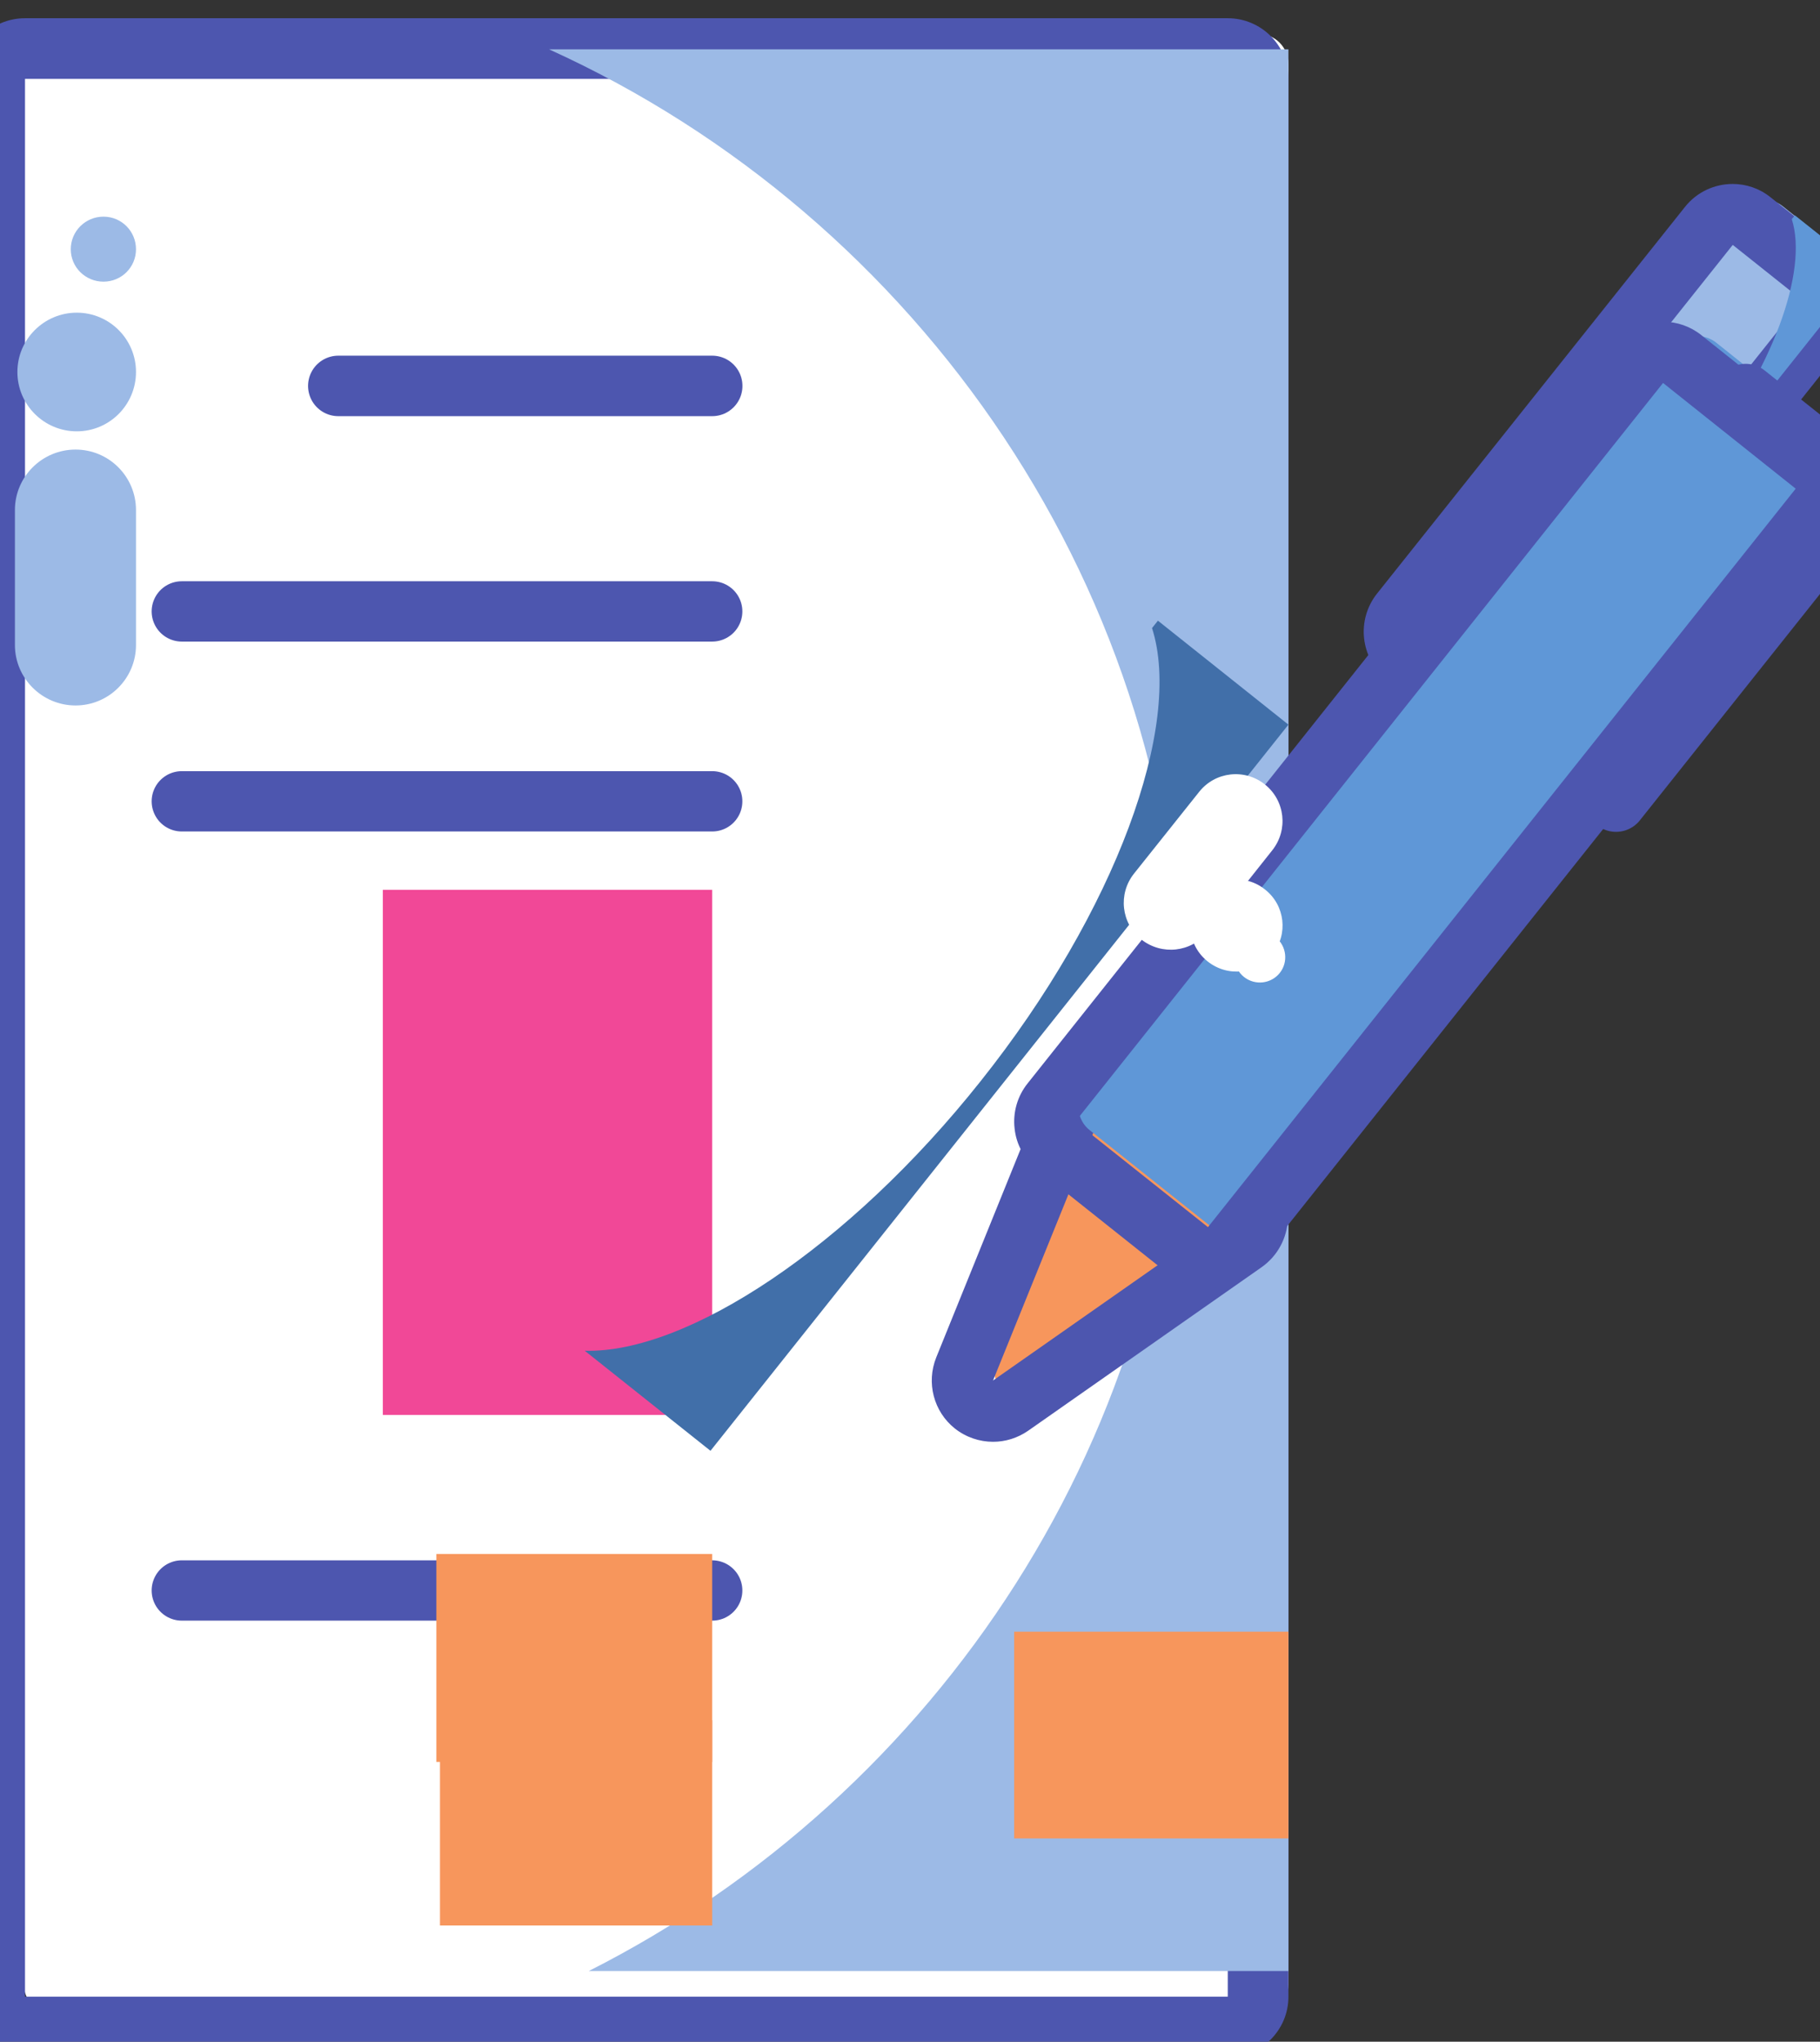 <?xml version="1.0" encoding="UTF-8" standalone="no"?> <!-- Created with Inkscape (http://www.inkscape.org/) --> <svg xmlns:dc="http://purl.org/dc/elements/1.1/" xmlns:cc="http://creativecommons.org/ns#" xmlns:rdf="http://www.w3.org/1999/02/22-rdf-syntax-ns#" xmlns:svg="http://www.w3.org/2000/svg" xmlns="http://www.w3.org/2000/svg" xmlns:sodipodi="http://sodipodi.sourceforge.net/DTD/sodipodi-0.dtd" xmlns:inkscape="http://www.inkscape.org/namespaces/inkscape" width="51.484mm" height="57.736mm" viewBox="0 0 51.484 57.736" version="1.1" id="svg4808" inkscape:version="0.92.4 (5da689c313, 2019-01-14)" sodipodi:docname="design.svg"><rect x="0" y="0" width="51.484" height="57.736" fill="#333333" stroke="none"/><defs id="defs4802"></defs><g inkscape:label="Layer 1" inkscape:groupmode="layer" id="layer1" transform="translate(700.051,260.279)"><g id="g1014" transform="matrix(0.052,0,0,-0.052,-1511.204,154.288)"><path d="m 15628.5,6877.08 c -9.1,0 -16.5,7.39 -16.5,16.53 v 1043.97 c 0,9.14 7.4,16.53 16.5,16.53 h 655 c 9.1,0 16.5,-7.39 16.5,-16.53 V 6893.61 c 0,-9.14 -7.4,-16.53 -16.5,-16.53 h -655" style="fill:#ffffff;fill-opacity:1;fill-rule:nonzero;stroke:none" id="path1016" inkscape:connector-curvature="0"></path></g><g id="g1018" transform="matrix(0.052,0,0,-0.052,-1511.204,154.288)"><path d="m 16267,7962.53 h -654.3 c -18.3,0 -33,-14.79 -33,-33 V 6886.62 c 0,-18.21 14.7,-33.01 33,-33.01 h 654.3 c 18.2,0 33,14.8 33,33.01 v 1042.91 c 0,18.21 -14.8,33 -33,33 z m 0,-33 V 6886.62 h -654.3 v 1042.91 h 654.3" style="fill:#4d56af;fill-opacity:1;fill-rule:nonzero;stroke:none" id="path1020" inkscape:connector-curvature="0"></path></g><g id="g1022" transform="matrix(0.051,0,0,-0.051,-1511.204,154.288)"><path d="m 16300,7344.22 h -182.7 v 291.16 h 182.7 v -291.16" style="fill:#f14897;fill-opacity:1;fill-rule:nonzero;stroke:none" id="path1024" inkscape:connector-curvature="0"></path></g><g id="g1026" transform="matrix(0.052,0,0,-0.052,-1511.204,154.288)"><path d="m 15897.8,7945.61 c 201.2,-91.39 343.9,-295.4 343.9,-527.78 0,-223.78 -132.6,-421.4 -322.3,-517.25 h 380.6 v 1045.03 h -402.2" style="fill:#9cbae6;fill-opacity:1;fill-rule:nonzero;stroke:none" id="path1028" inkscape:connector-curvature="0"></path></g><g id="g1030" transform="matrix(0.05,0,0,-0.05,-1511.204,154.288)"><path d="m 16300,8080.97 c 0,-18.58 -15,-33.58 -33.5,-33.58 -18.5,0 -33.6,15 -33.6,33.58 0,18.51 15.1,33.53 33.6,33.53 18.5,0 33.5,-15.02 33.5,-33.53" style="fill:#9cbae6;fill-opacity:1;fill-rule:nonzero;stroke:none" id="path1032" inkscape:connector-curvature="0"></path></g><g id="g1034" transform="matrix(0.05,0,0,-0.05,-1511.204,154.288)"><path d="m 16300,8150.37 c 0,-10.17 -8.2,-18.33 -18.4,-18.33 -10.2,0 -18.5,8.16 -18.5,18.33 0,10.22 8.3,18.44 18.5,18.44 10.2,0 18.4,-8.22 18.4,-18.44" style="fill:#9cbae6;fill-opacity:1;fill-rule:nonzero;stroke:none" id="path1036" inkscape:connector-curvature="0"></path></g><g id="g1038" transform="matrix(0.05,0,0,-0.05,-1511.204,154.288)"><path d="m 16300,7926.54 c 0,-18.84 -15.3,-34.19 -34.2,-34.19 v 0 c -18.9,0 -34.3,15.35 -34.3,34.19 v 76.33 c 0,18.91 15.4,34.21 34.3,34.21 v 0 c 18.9,0 34.2,-15.3 34.2,-34.21 v -76.33" style="fill:#9cbae6;fill-opacity:1;fill-rule:nonzero;stroke:none" id="path1040" inkscape:connector-curvature="0"></path></g><g id="g1042" transform="matrix(0.051,0,0,-0.051,-1511.204,154.288)"><path d="M 16092.6,7914.78 H 16300" style="fill:none;stroke:#4d56af;stroke-width:33.536;stroke-linecap:round;stroke-linejoin:round;stroke-miterlimit:10;stroke-dasharray:none;stroke-opacity:1" id="path1044" inkscape:connector-curvature="0"></path></g><g id="g1046" transform="matrix(0.051,0,0,-0.051,-1511.204,154.288)"><path d="M 16005.8,7789.75 H 16300" style="fill:none;stroke:#4d56af;stroke-width:33.446;stroke-linecap:round;stroke-linejoin:round;stroke-miterlimit:10;stroke-dasharray:none;stroke-opacity:1" id="path1048" inkscape:connector-curvature="0"></path></g><g id="g1050" transform="matrix(0.051,0,0,-0.051,-1511.204,154.288)"><path d="M 16005.8,7246.88 H 16300" style="fill:none;stroke:#4d56af;stroke-width:33.446;stroke-linecap:round;stroke-linejoin:round;stroke-miterlimit:10;stroke-dasharray:none;stroke-opacity:1" id="path1052" inkscape:connector-curvature="0"></path></g><g id="g1054" transform="matrix(0.051,0,0,-0.051,-1511.204,154.288)"><path d="M 16005.8,7684.45 H 16300" style="fill:none;stroke:#4d56af;stroke-width:33.446;stroke-linecap:round;stroke-linejoin:round;stroke-miterlimit:10;stroke-dasharray:none;stroke-opacity:1" id="path1056" inkscape:connector-curvature="0"></path></g><g id="g1058" transform="matrix(0.052,0,0,-0.052,-1511.204,154.288)"><path d="m 16156,7212.49 c -3.6,0 -7.3,1.24 -10.3,3.65 -5.8,4.62 -7.9,12.46 -5.2,19.31 l 58.3,143.87 c 2,4.84 6.2,8.51 11.3,9.87 1.3,0.35 2.8,0.53 4.2,0.53 3.7,0 7.4,-1.25 10.4,-3.63 l 68.9,-54.85 c 4.1,-3.26 6.4,-8.3 6.3,-13.54 -0.2,-5.27 -2.8,-10.17 -7.2,-13.16 l -127.1,-89.02 c -2.9,-2.01 -6.2,-3.03 -9.6,-3.03" style="fill:#f7965c;fill-opacity:1;fill-rule:nonzero;stroke:none" id="path1060" inkscape:connector-curvature="0"></path></g><g id="g1062" transform="matrix(0.052,0,0,-0.052,-1511.204,154.288)"><path d="m 16197.5,7398.72 c -2.8,0 -5.7,-0.38 -8.5,-1.1 -10.2,-2.67 -18.5,-10 -22.4,-19.7 l -58.2,-143.69 c -5.5,-13.74 -1.4,-29.43 10.1,-38.6 6.1,-4.83 13.5,-7.26 20.8,-7.26 6.7,0 13.3,2 19.1,6.01 l 127,88.93 c 8.6,6.04 13.9,15.76 14.3,26.27 0.3,10.53 -4.4,20.55 -12.6,27.12 l -68.9,54.77 c -5.9,4.74 -13.2,7.25 -20.7,7.25 z m 0,-33.33 68.8,-54.77 -127,-88.93 58.2,143.7" style="fill:#4d56af;fill-opacity:1;fill-rule:nonzero;stroke:none" id="path1064" inkscape:connector-curvature="0"></path></g><g id="g1066" transform="matrix(0.053,0,0,-0.053,-1511.204,154.288)"><path d="m 16118.8,7446.74 c -3.6,0 -7.2,1.25 -10.2,3.55 l -37.1,29.63 c -7.1,5.61 -8.2,15.84 -2.6,22.87 l 164.5,206.58 c 3.2,4.04 8,6.16 12.8,6.16 3.5,0 7.2,-1.18 10.1,-3.56 l 37.2,-29.59 c 3.4,-2.67 5.6,-6.61 6,-10.89 0.5,-4.28 -0.7,-8.59 -3.4,-11.95 l -164.6,-206.67 c -2.6,-3.39 -6.6,-5.56 -10.9,-6.05 -0.6,-0.05 -1.2,-0.08 -1.8,-0.08" style="fill:#9cbae6;fill-opacity:1;fill-rule:nonzero;stroke:none" id="path1068" inkscape:connector-curvature="0"></path></g><g id="g1070" transform="matrix(0.053,0,0,-0.053,-1511.204,154.288)"><path d="m 16229.6,7723.87 c -9.6,0 -19.1,-4.2 -25.5,-12.26 l -164.4,-206.36 c -11.1,-14.03 -8.9,-34.51 5.2,-45.69 l 37.1,-29.62 c 5.8,-4.62 13,-7.1 20.3,-7.1 1.2,0 2.4,0.08 3.6,0.24 8.7,0.96 16.5,5.27 21.9,12.02 l 164.3,206.45 c 5.4,6.75 7.9,15.33 6.9,23.94 -0.9,8.57 -5.3,16.4 -12.1,21.77 l -37.2,29.55 c -5.9,4.74 -13.1,7.06 -20.1,7.06 z m 0,-32.52 37.1,-29.54 -164.4,-206.45 -37.1,29.62 164.4,206.37" style="fill:#4d56af;fill-opacity:1;fill-rule:nonzero;stroke:none" id="path1072" inkscape:connector-curvature="0"></path></g><g id="g1074" transform="matrix(0.053,0,0,-0.053,-1511.204,154.288)"><path d="m 16099.5,7499.11 c 29,-0.76 75.1,29.48 112.8,76.77 38.5,48.5 57.7,101.49 48.8,129.21 l 1.7,2.01 37.2,-29.6 -164.8,-206.87 -35.7,28.48" style="fill:#5f97d7;fill-opacity:1;fill-rule:nonzero;stroke:none" id="path1076" inkscape:connector-curvature="0"></path></g><g id="g1078" transform="matrix(0.053,0,0,-0.053,-1511.204,154.288)"><path d="m 15967.5,7158.99 c -3.5,0 -7.1,1.18 -10.1,3.56 l -70.9,56.38 c -3.5,2.67 -5.6,6.66 -6.1,10.97 -0.5,4.29 0.8,8.63 3.4,12.01 l 314.1,394.56 c 2.7,3.41 6.7,5.62 11,6.09 0.6,0.08 1.2,0.1 1.8,0.1 3.7,0 7.3,-1.23 10.2,-3.57 l 70.8,-56.5 c 7.2,-5.62 8.3,-15.92 2.7,-22.95 l -314.1,-394.46 c -3.2,-4.07 -7.9,-6.19 -12.8,-6.19" style="fill:#5f97d7;fill-opacity:1;fill-rule:nonzero;stroke:none" id="path1080" inkscape:connector-curvature="0"></path></g><g id="g1082" transform="matrix(0.053,0,0,-0.053,-1511.204,154.288)"><path d="m 16192.4,7650.37 c -1.2,0 -2.5,-0.06 -3.6,-0.18 -8.7,-0.98 -16.6,-5.35 -22,-12.16 l -313.6,-394.12 c -5.4,-6.76 -7.9,-15.43 -6.9,-24.03 0.9,-8.62 5.3,-16.51 12.1,-21.88 l 70.8,-56.31 c 6,-4.77 13.2,-7.1 20.3,-7.1 9.6,0 19.2,4.24 25.6,12.31 l 313.7,394.02 c 11.2,14.12 8.9,34.67 -5.2,45.9 l -70.8,56.42 c -5.8,4.64 -13,7.13 -20.4,7.13 z m 0,-32.68 70.8,-56.41 -313.7,-394.01 -70.8,56.3 313.7,394.12" style="fill:#4d56af;fill-opacity:1;fill-rule:nonzero;stroke:none" id="path1084" inkscape:connector-curvature="0"></path></g><g id="g1086" transform="matrix(0.052,0,0,-0.052,-1511.204,154.288)"><path d="m 15917.2,7237.88 c 55.5,-1.52 143.5,56.15 215.3,146.54 73.7,92.44 110.2,193.69 93.3,246.47 l 3.2,4.02 71,-56.54 -314.4,-394.9 -68.4,54.41" style="fill:#416fa9;fill-opacity:1;fill-rule:nonzero;stroke:none" id="path1088" inkscape:connector-curvature="0"></path></g><g id="g1090" transform="matrix(0.052,0,0,-0.052,-1511.204,154.288)"><path d="m 16291.3,7453.54 c 8.7,10.78 6.9,26.56 -4,35.15 -10.7,8.69 -26.5,6.9 -35.3,-3.91 -8.5,-10.86 -6.8,-26.61 4.1,-35.21 10.9,-8.67 26.7,-6.86 35.2,3.97" style="fill:#ffffff;fill-opacity:1;fill-rule:nonzero;stroke:none" id="path1092" inkscape:connector-curvature="0"></path></g><g id="g1094" transform="matrix(0.052,0,0,-0.052,-1511.204,154.288)"><path d="m 16295.3,7443.35 c 4.7,5.9 3.7,14.6 -2.2,19.4 -6,4.67 -14.7,3.74 -19.4,-2.21 -4.8,-5.93 -3.8,-14.63 2.1,-19.37 6,-4.76 14.7,-3.82 19.5,2.18" style="fill:#ffffff;fill-opacity:1;fill-rule:nonzero;stroke:none" id="path1096" inkscape:connector-curvature="0"></path></g><g id="g1098" transform="matrix(0.052,0,0,-0.052,-1511.204,154.288)"><path d="m 16291.2,7510.03 c 8.8,11.08 7,27.03 -4,35.82 v 0 c -11,8.77 -27,7.05 -35.8,-4.08 l -35.4,-44.4 c -8.8,-11.05 -7,-27.04 4,-35.85 v 0 c 11.1,-8.73 27.1,-7 35.9,4.02 l 35.3,44.49" style="fill:#ffffff;fill-opacity:1;fill-rule:nonzero;stroke:none" id="path1100" inkscape:connector-curvature="0"></path></g><g id="g1102" transform="matrix(0.053,0,0,-0.053,-1511.204,154.288)"><path d="m 16236.5,7611.65 63.5,-50.51 -132.7,-166.71" style="fill:none;stroke:#4d56af;stroke-width:32.502;stroke-linecap:round;stroke-linejoin:round;stroke-miterlimit:10;stroke-dasharray:none;stroke-opacity:1" id="path1104" inkscape:connector-curvature="0"></path></g><g id="g1106" transform="matrix(0.051,0,0,-0.051,-1511.204,154.288)"><path d="m 16300,7151.81 v 115.31 h -153 v -115.31 h 153" style="fill:#f7965c;fill-opacity:1;fill-rule:nonzero;stroke:none" id="path1108" inkscape:connector-curvature="0"></path></g><g id="g1110" transform="matrix(0.051,0,0,-0.051,-1511.204,154.288)"><path d="m 16300,7061.12 v 113.85 h -151 v -113.85 h 151" style="fill:#f7965c;fill-opacity:1;fill-rule:nonzero;stroke:none" id="path1112" inkscape:connector-curvature="0"></path></g><g id="g1114" transform="matrix(0.052,0,0,-0.052,-1511.204,154.288)"><path d="m 16300,6972.67 v 112.43 h -149.2 v -112.43 h 149.2" style="fill:#f7965c;fill-opacity:1;fill-rule:nonzero;stroke:none" id="path1116" inkscape:connector-curvature="0"></path></g></g></svg> 